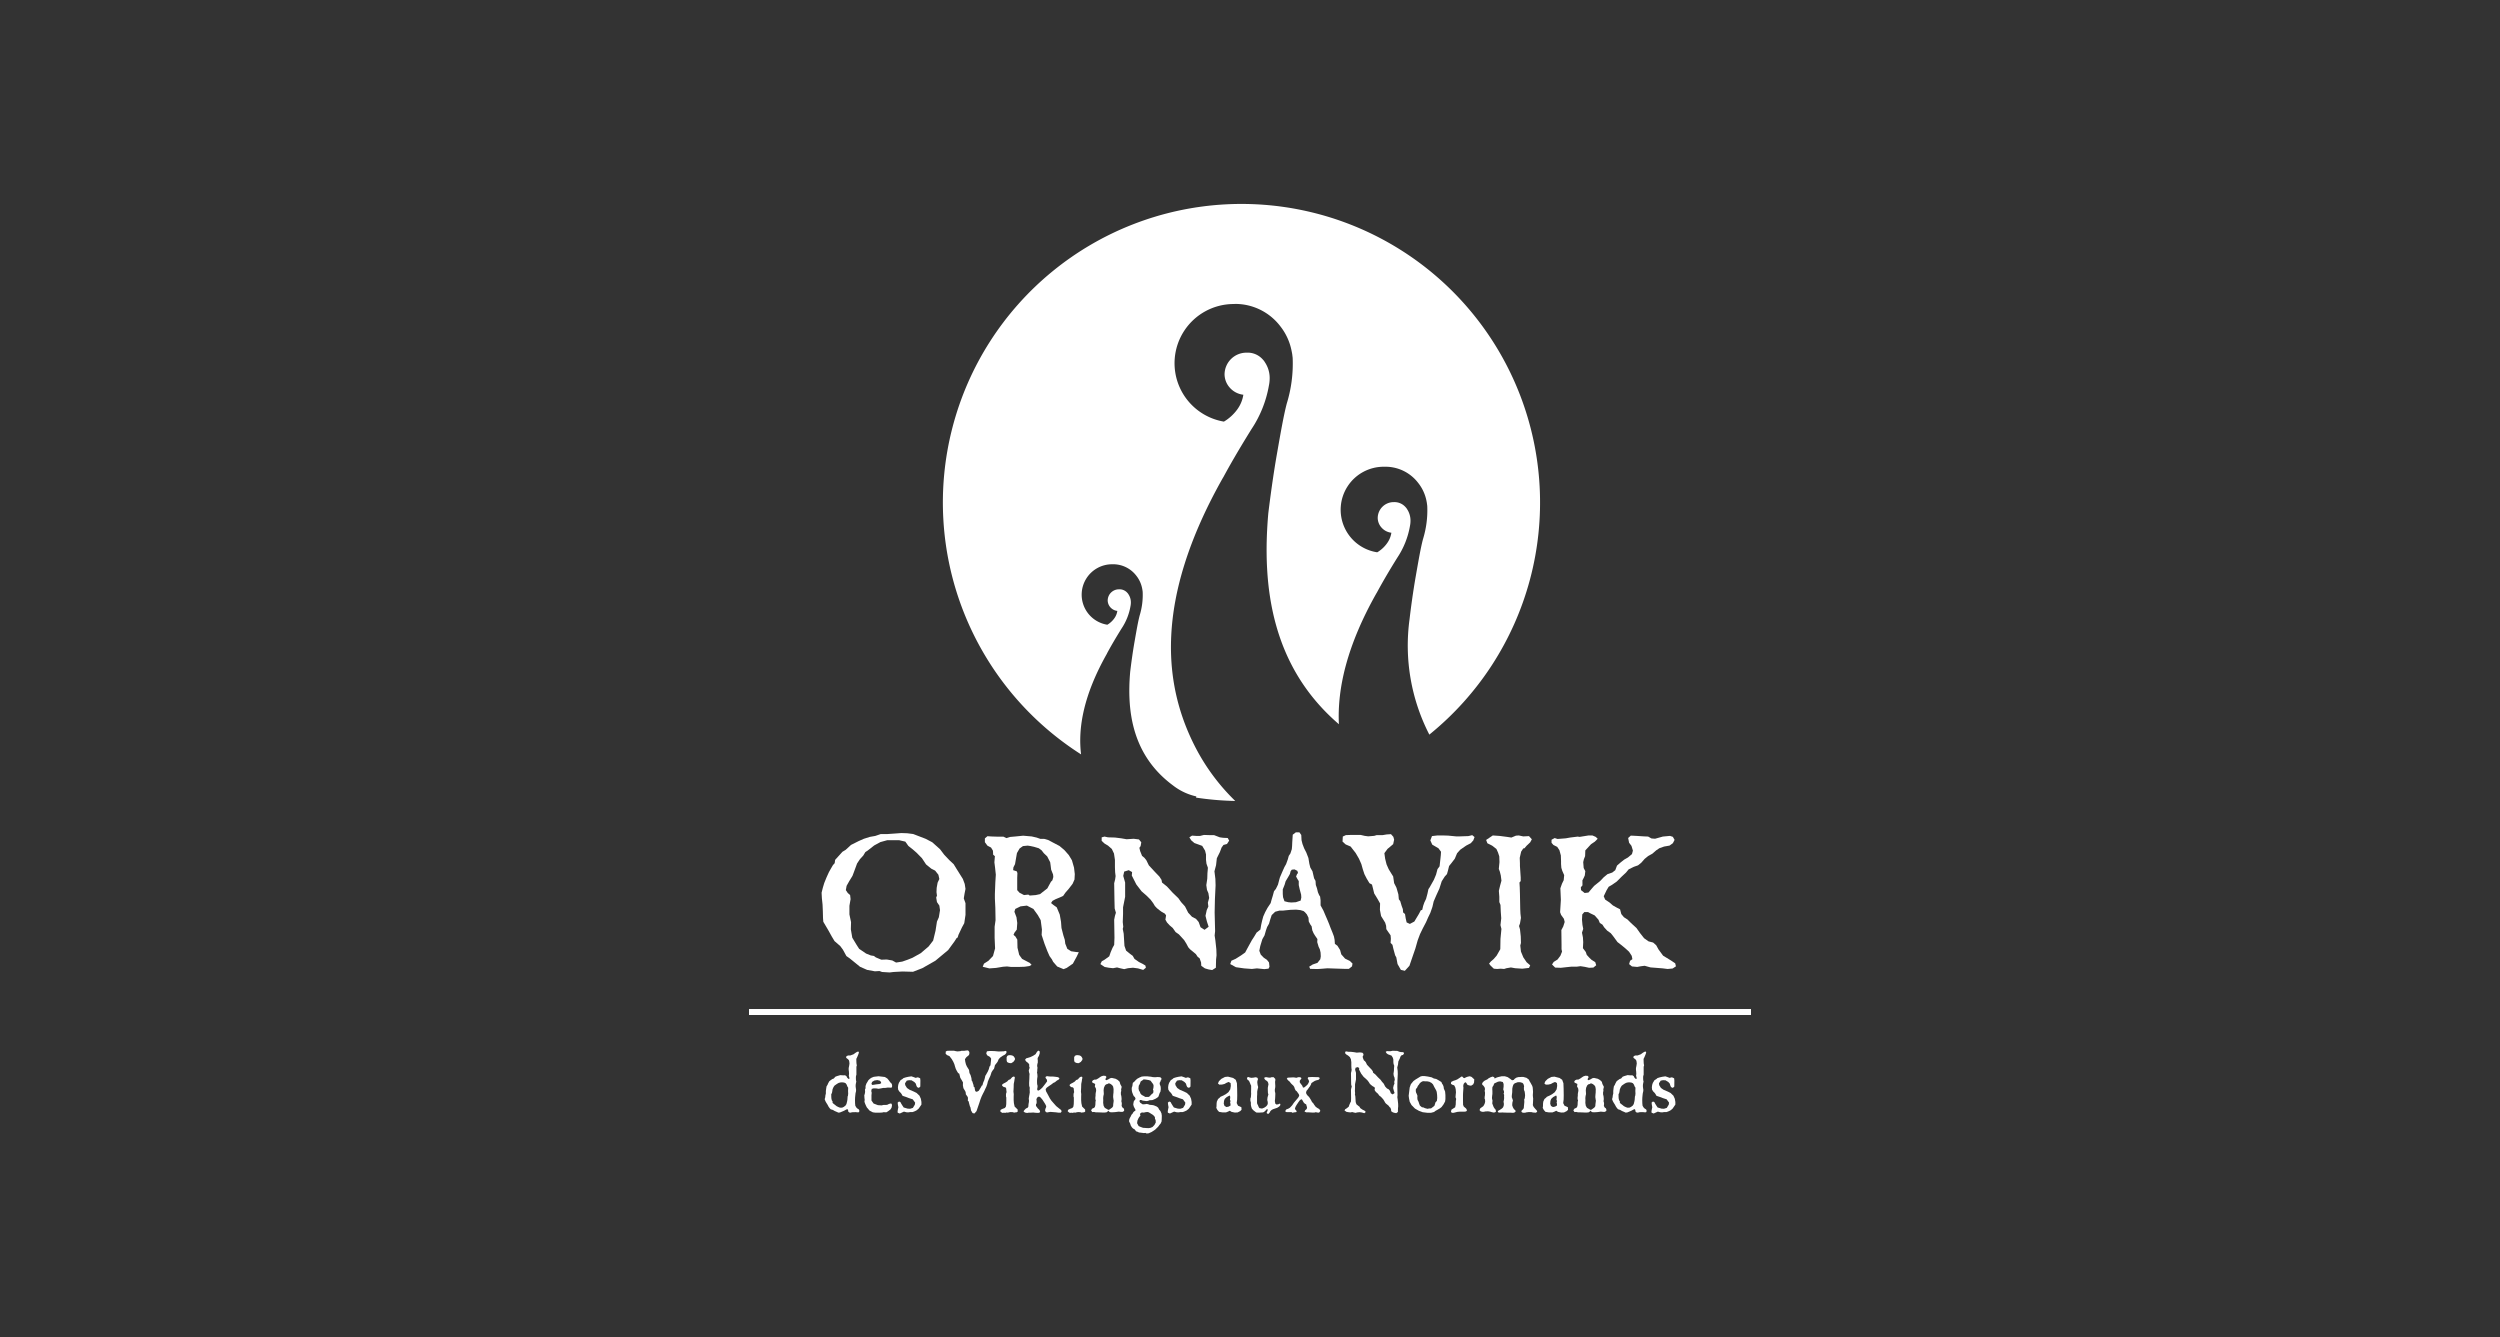 <svg xmlns="http://www.w3.org/2000/svg" xmlns:xlink="http://www.w3.org/1999/xlink" width="215" height="115" viewBox="0 0 215 115">
  <rect x="0" y="0" width="215" height="115" fill="#333333" stroke="none"/>
  <defs>
    <clipPath id="clip-logo-realisation-clic-ornavik-white">
      <rect width="215" height="115"/>
    </clipPath>
  </defs>
  <g id="logo-realisation-clic-ornavik-white" clip-path="url(#clip-logo-realisation-clic-ornavik-white)">
    <g id="Groupe_65" data-name="Groupe 65" transform="translate(19.417 -38.48)">
      <path id="Tracé_4" data-name="Tracé 4" d="M26.058,38.666v.006c.262-.487.637-1.149,1.248-2.134a4.973,4.973,0,0,0,.771-1.926,1.6,1.6,0,0,0,.033-.322,1.247,1.247,0,0,0-.214-.709.493.493,0,0,0-.087-.114.886.886,0,0,0-.713-.306.968.968,0,0,0-.979.958.9.9,0,0,0,.216.572.947.947,0,0,0,.613.328,1.447,1.447,0,0,1-.267.648,1.958,1.958,0,0,1-.592.54,2.616,2.616,0,0,1,.412-5.2c.057,0,.107,0,.152,0a2.5,2.5,0,0,1,1.928.986,2.543,2.543,0,0,1,.5,1.09c.011.052.02.1.027.155a.329.329,0,0,1,.006.039c.006.038.01.077.014.117a6.006,6.006,0,0,1-.261,2.019c-.141.54-.264,1.249-.43,2.2-.18,1.023-.31,2.021-.384,2.645-.3,3.423.184,7.186,3.691,9.776a5.031,5.031,0,0,0,2,.939l-.029.1a25.556,25.556,0,0,0,3.373.289,17.81,17.81,0,0,1-3.407-4.577c-2.742-5.292-3.643-12.632,2.369-23.252l0,.011c.512-.951,1.241-2.236,2.433-4.157a9.779,9.779,0,0,0,1.5-3.751,3.149,3.149,0,0,0,.066-.628,2.445,2.445,0,0,0-.416-1.382,1.131,1.131,0,0,0-.169-.222,1.73,1.73,0,0,0-1.388-.595,1.883,1.883,0,0,0-1.907,1.862,1.743,1.743,0,0,0,.422,1.117,1.826,1.826,0,0,0,1.194.639,2.879,2.879,0,0,1-.521,1.262,3.865,3.865,0,0,1-1.15,1.05,5.092,5.092,0,0,1,.8-10.113c.11-.006.209-.007.293-.007a4.873,4.873,0,0,1,3.758,1.921,4.941,4.941,0,0,1,.97,2.122c.022.1.04.2.056.3l.008.073c.01.077.02.152.027.229a11.669,11.669,0,0,1-.51,3.931c-.272,1.051-.512,2.432-.835,4.279-.35,1.991-.6,3.934-.75,5.148C39.378,32.9,40.19,39.773,46,44.763c-.147-3.068.688-6.772,3.25-11.3v.008c.373-.69.9-1.626,1.769-3.024a7.1,7.1,0,0,0,1.092-2.728,2.254,2.254,0,0,0,.047-.456,1.791,1.791,0,0,0-.3-1.006.787.787,0,0,0-.124-.162,1.265,1.265,0,0,0-1.009-.433,1.373,1.373,0,0,0-1.386,1.357,1.25,1.25,0,0,0,.307.81,1.335,1.335,0,0,0,.867.466,2.049,2.049,0,0,1-.38.917,2.759,2.759,0,0,1-.836.766,3.7,3.7,0,0,1,.583-7.358c.08,0,.152,0,.214,0a3.537,3.537,0,0,1,2.732,1.4,3.591,3.591,0,0,1,.708,1.544c.015.073.028.147.039.219,0,.018,0,.035.006.054.007.053.015.109.02.163a8.428,8.428,0,0,1-.371,2.862c-.2.764-.371,1.769-.607,3.112-.254,1.448-.44,2.863-.543,3.747a16.758,16.758,0,0,0,1.7,9.936,25.679,25.679,0,1,0-29.951,1.7c-.279-2.3.225-5.131,2.235-8.681" transform="translate(49.728 56)" fill="#fff"/>
      <path id="Tracé_5" data-name="Tracé 5" d="M6.123,54.271l.181.011.1-.011.124.075.066.131.113.114.087-.027-.02-.113-.038-.133.02-.163-.011-.2-.02-.144v-.158l.038-.181.031-.208-.02-.177-.029-.106-.084-.095-.106-.075L6.5,52.751l.038-.126.151-.056h.181l.272-.1.152-.113.151-.095.113-.031.049.077-.038.131-.068.17-.075.17-.046.087.008.283L7.4,53.3l.027.114-.038.133v.68l-.038.121-.007.144.007.2.029.124-.029.133-.027.151v.158l.02.145.018.14-.011.124-.038.152-.018.169-.021.216-.006.2.006.283.021.208.094.159.068.068.151.1.038.113-.031.106-.082.025-.188-.018H7.124l-.14.011-.068.031-.131-.011-.1-.087-.011-.133-.064-.075-.113.047-.17.095-.237.1-.121.049-.133.011-.131-.06-.181-.077-.159-.094L5.178,57.2,5.1,57.118l-.095-.126-.1-.188-.113-.179L4.724,56.5l-.064-.169.045-.152L4.724,56l.038-.152v-.219l.031-.226.027-.17.087-.14.045-.113.106-.19.084-.067.17-.121.133-.049.131-.152.144-.056.159-.046L6,54.263Zm-.084.616-.162.038-.151.084-.216.151-.087.124-.084.19-.029.188-.027.14-.057.095v.17l.008.181.036.17.068.1v.124l.077.075.131.1.14.114.152.075.144.056h.17L6.293,57l.151-.113.087-.133.057-.226.027-.152.011-.162.007-.113.031-.075.018-.179-.011-.219.011-.283-.075-.113-.049-.14-.094-.133L6.331,54.9l-.177-.018Z" transform="translate(46.845 76.679)" fill="#fff"/>
      <path id="Tracé_6" data-name="Tracé 6" d="M8.33,53.754l.54.064.208.126.141.169.106.152.138.14.031.144-.011.159-.1.029-.257-.011-.215.031H8.738l-.188.038-.219.038-.2-.031-.219-.007-.17.045L7.7,55.02l.038.159-.02.208v.454L7.9,56.1l.37.14.321.02.159-.038H8.89l.17-.007.159-.077.124-.038.113.02.027.158-.038.181-.095.152-.208.158-.151.088-.235-.013-.113.031-.2.011h-.4l-.207-.029L7.7,56.786l-.144-.075-.235-.272-.075-.151-.075-.17-.057-.17.02-.17-.02-.152L7.1,55.387l.038-.1L7.17,55.1l-.011-.208.049-.095v-.2l.075-.216.082-.133.095-.162.133-.121.133-.087.188-.075.163-.02Zm-.113.329-.246.038-.19.113-.064.144.046.121.124-.007.235-.039.283-.031.144-.063-.011-.114-.113-.113Z" transform="translate(47.812 77.283)" fill="#fff"/>
      <path id="Tracé_7" data-name="Tracé 7" d="M10.34,53.76l.17.057.2.075.158-.046.095.02.133.064.018.188-.007.522-.126.113-.151-.067-.056-.114-.057-.188-.12-.133-.247-.151-.219-.008-.188.038-.151.228.018.159.151.244.221.152.377.162.228.114.246.233.121.265.049.276v.226l-.239.348-.2.163-.181.082-.14.049h-.208l-.144.027-.177-.007L9.7,56.794l-.17.077-.188.087-.179-.068-.01-.124.036-.208.031-.14L9.18,56.21l-.02-.19.114-.095.12.046.075.144.106.17.1.151.145.045.2.057.208.011.239-.075.169-.275.027-.179-.207-.283-.329-.106-.246-.095-.188-.063-.114-.039-.067-.124-.084-.12-.133-.133L9.2,54.9l-.018-.2.027-.208.056-.17.145-.235L9.558,54l.1-.088.2-.064.216-.049Z" transform="translate(48.623 77.285)" fill="#fff"/>
      <path id="Tracé_8" data-name="Tracé 8" d="M14.788,55.727l.177-.095.183-.3.075-.145.056-.018.038-.158.046-.133.067-.144.057-.208.038-.179.045-.067.17-.3.088-.208.056-.215.084-.114.038-.339.011-.106.007-.133-.1-.14-.246-.144-.075-.169.064-.172.219-.025h.2l.228.007.313.031h.159l.332-.013.151-.038.095.077-.049.133-.1.113-.181.094-.235.163-.124.14-.095.219-.12.159-.106.133-.046.188-.038.131-.087.095-.121.19-.095.295-.124.272-.1.237-.049.216-.084.237-.087.177-.084.19-.124.239-.113.235-.095.244L15,56.71l-.113.328-.121.352-.181.2-.159-.038-.131-.23-.049-.265-.046-.084-.075-.276-.031-.14-.075-.075.013-.162-.013-.14-.113-.163-.057-.082-.007-.133-.038-.124-.162-.265-.046-.246.007-.253-.1-.181-.131-.216-.05-.2-.038-.152-.1-.056-.113-.188-.087-.172-.064-.2-.057-.2-.095-.215-.131-.226-.2-.258-.2-.082-.124-.113.011-.2.121-.057.219-.007h.366l.163.038.14.02.239-.02.1-.031h.237l.159-.025.17-.013.095.106.029.114-.038.177-.133.113-.094.075-.124.17.029.219.056.228.084.188.095.151.087.14.038.265.095.181.075.264.02.2.056.077.057.188.045.124.011.133.077.064.027.17.038.162Z" transform="translate(49.795 76.652)" fill="#fff"/>
      <path id="Tracé_9" data-name="Tracé 9" d="M16.716,54.477l-.027.208-.049.246-.008.321-.018.341.027.215-.008.228v.283l.02.264.064.295.144.141.113.106.007.188-.1.056-.113.008-.087.022-.133-.042-.177-.007-.126.018-.1.031-.133-.011-.106.031-.1-.013-.152.013-.094-.061-.087-.082.047-.124.152-.077.2-.075.094-.121.031-.219L16,56.393v-.3l-.027-.082v-.17l.018-.133.038-.075-.018-.075L16,55.422l-.02-.144-.082-.064L15.79,55.2l-.084-.057-.075-.082.027-.095.113-.075.152-.077.151-.094.124-.133.151-.057.077-.094.094-.095.113-.049.084.031.02.094Zm-.378-1.335-.121-.02-.151-.075-.038-.14v-.276l.064-.12.113-.049.126-.008.17.027.113.057.084.106.056.133-.038.113-.064.075-.038.064-.095.057-.087.056Z" transform="translate(51.125 76.768)" fill="#fff"/>
      <path id="Tracé_10" data-name="Tracé 10" d="M18.19,55.618l.133-.075.207-.188.2-.254.114-.152.094-.131-.02-.144-.094-.121-.031-.106.124-.075.216.031.341.007.188.02.208.031L20,54.54l-.046.113-.181.106-.159.133-.142.064-.17.133-.216.144-.181.131-.094.121.031.181.169.31.159.3.133.2.181.208.235.265.257.208.17.131.038.121-.068.106h-.2l-.219-.031-.341-.027-.131-.011-.19.031-.113.02-.1-.05-.057-.094.02-.159.064-.144.011-.1-.087-.181-.114-.179-.12-.188-.17-.2-.126-.075-.131.056-.095.162.02.17v.19l-.057.082v.144l.068.095.1.133.106.094.082.141-.045.117-.095.018h-.144l-.17-.011-.12-.018-.19.011h-.2l-.14.027-.152-.02-.113-.057-.057-.067L17,57.273l.126-.124.12-.046.075-.095.02-.237.031-.17.007-.133-.02-.158.02-.145.038-.207.029-.179-.01-.264.01-.144-.049-.159-.007-.246.02-.37.007-.272.011-.144-.038-.114-.031-.169.031-.113.046-.133-.039-.113V53.36l-.094-.124-.133-.095-.084-.094-.038-.1.095-.106.159-.045.188-.057.257-.124.2-.131.113-.19.113-.121.133.077-.007.177-.068.2-.095.17-.018.095.018.113v.2l-.038.133-.018.162.031.151-.02.19v.1l-.02.124.027.133.013.2-.031.219-.008.159V54.9l.008.162.038.151-.007.114-.031.169.031.095Z" transform="translate(51.697 76.655)" fill="#fff"/>
      <path id="Tracé_11" data-name="Tracé 11" d="M20.874,54.477l-.027.208-.049.246-.008.321-.018.341.027.215-.008.228v.283l.02.264.064.295.144.141.113.106.007.188-.1.056-.113.008-.087.022-.133-.042-.177-.007-.126.018-.1.031-.133-.011-.106.031-.1-.013-.152.013-.094-.061-.087-.082.047-.124.152-.077.2-.075.094-.121.031-.219.008-.264v-.3l-.027-.082v-.17l.018-.133.038-.075-.018-.075-.011-.133-.02-.144-.082-.064-.106-.011-.084-.057-.075-.082.027-.095.113-.075.151-.077.152-.094.124-.133.151-.057.077-.094.094-.095.113-.049.084.031.02.094ZM20.5,53.142l-.121-.02-.151-.075-.038-.14v-.276l.064-.12.113-.049.126-.008.17.027.113.057.082.106.057.133-.038.113-.064.075-.038.064-.095.057-.087.056Z" transform="translate(52.771 76.768)" fill="#fff"/>
      <path id="Tracé_12" data-name="Tracé 12" d="M21.394,54.638l.027-.131V54.43l-.095-.049-.14-.064-.029-.095.067-.1.141-.066h.142l.17-.094.151-.106.114-.075.17-.057.2.011.088.1-.068.114-.027.113.084.049.188-.087.133-.084.144-.029.328.075.19.106.162.158.027.126.056.14.077.124v.121l-.038.113.011.152-.031.124v.177l.038.151.02.19v.124l-.02.121L23.7,56l.018.14-.011.095-.007.087.075.14.1.068.038.1v.124l-.131.077h-.152l-.188-.02-.133.02-.141.018-.085.007-.216.013-.17-.013-.087-.056-.038-.075-.046.049-.124.095-.151.018h-.208l-.253-.011-.322-.007-.144-.031-.151.011-.1-.151.094-.144.152-.064.075-.068.027-.094.02-.095.011-.265.025-.131-.036-.095v-.159l.018-.144V55.3l.018-.133.031-.142-.011-.179-.056-.113Zm1.18-.257-.095.056-.12.031-.095.095-.087.2-.027.208.018.3-.011.095-.027.095-.018.181.007.2-.007.218.038.247.1.177.151.087.144.084.082-.008.133-.094.126-.088.082-.12.011-.181.02-.14.018-.152L23,55.772l-.031-.221.011-.207.02-.17.007-.3-.038-.215-.082-.124-.133-.1-.106-.049Z" transform="translate(53.343 77.269)" fill="#fff"/>
      <path id="Tracé_13" data-name="Tracé 13" d="M24.447,55.793h-.094l-.049.1.067.133.216.144.2-.013.152-.025.151.038.094.038.216.018.144.027.254.106.124.1.075.152.113.131.095.212.027.2-.008.295-.011.188-.075.17-.1.121-.126.17-.253.246-.3.2-.258.114-.177.018-.095-.049-.151.011-.239-.031-.169-.018-.133-.064-.121-.038-.106-.152-.159-.094-.087-.088-.1-.158-.056-.181-.05-.095-.045-.095.018-.14.046-.133.087-.151.057-.133.1-.106.068-.124.082-.075.088-.046v-.1l-.057-.1-.075-.145-.05-.169.013-.133.038-.177.056-.068.066-.077.018-.094-.057-.113-.094-.084-.066-.144-.067-.177L23.654,55l-.013-.17.02-.151.038-.067.02-.172.02-.12.131-.106.126-.14.131-.113.216-.114.162-.067.2-.02H25l.151.02.133.011.188.038.219.007.177-.018.228.018.106.095-.02.144-.056.056-.02.1-.056.077v.124l.045.113.038.114.011.208-.018.113-.013.1-.063.106-.068.2-.046.124-.095.082-.151.095-.17.075-.094.039-.152.011h-.087l-.14.056-.133.02-.163-.02-.158-.02Zm.027,1.089-.094.064-.02.106.031.1-.087.087-.084.133-.087.2-.027.219.133.246.17.075.207.075.121.007.181.013.17.007.151-.02.19-.075.169-.177.114-.219-.013-.215-.056-.088V57.3l-.064-.12-.126-.114-.151-.094-.14-.088-.106-.049-.094-.008-.152.02-.121.031-.142-.011Zm.095-2.782-.151.095-.084.226-.087.151-.018.246.038.163.075.12.056.144.106.114.188.1.121.075h.152l.162-.008.095-.087.133-.14.112-.087.039-.084V54.98l-.039-.095.039-.106.018-.215-.038-.133-.095-.124-.124-.17-.159-.057-.275-.045-.17-.013Z" transform="translate(54.268 77.285)" fill="#fff"/>
      <path id="Tracé_14" data-name="Tracé 14" d="M26.984,53.76l.17.057.2.075.159-.046.095.02.133.064.018.188-.007.522-.126.113-.151-.067-.056-.114-.057-.188-.121-.133L27,54.1l-.219-.008-.188.038-.151.228.018.159.151.244.221.152.377.162.228.114.246.233.12.265.049.276v.226l-.237.348-.2.163-.181.082-.14.049h-.208l-.144.027-.177-.007-.219-.057-.17.077-.19.087-.177-.068-.011-.124.038-.208.031-.14-.038-.208-.02-.19.113-.095.121.046.075.144.106.17.1.151.144.045.2.057.208.011.239-.075.169-.275.027-.179-.208-.283-.328-.106-.246-.095-.19-.063-.113-.039-.068-.124-.082-.12-.133-.133-.095-.152-.018-.2.027-.208.056-.17.144-.235L26.2,54l.1-.088.2-.064.216-.049Z" transform="translate(55.212 77.285)" fill="#fff"/>
      <path id="Tracé_15" data-name="Tracé 15" d="M29.845,54.235l-.18.075-.179.1-.208.049-.226.008-.124-.1.087-.2.208-.2.31-.162.257-.027.443.113.228.159.1.295.018.491.008.549-.008.366-.038.3.114.228.158.067.133.064.011.219-.113.113-.226.114-.246.011-.276-.06-.151-.095-.152.075-.177.068h-.295l-.3-.049-.14-.159-.094-.181.018-.133.007-.246.02-.159.106-.226.131-.106.077-.084.253-.113.228-.131.2-.152.159-.246.049-.295-.018-.246Zm-.162,1.3-.17.159-.063.17-.021.246.066.188.17.095.188-.038.163-.1L30,56.087l-.027-.106.039-.1-.05-.126.02-.151v-.1l-.046-.106Z" transform="translate(56.398 77.293)" fill="#fff"/>
      <path id="Tracé_16" data-name="Tracé 16" d="M31.009,55.974l-.038-.121v-.2l.045-.121.02-.283-.007-.162.007-.254v-.283l-.045-.095-.068-.17-.075-.162-.084-.056-.088-.1.039-.152.106-.011.082.038.152.031.208-.02.142-.031.152.031.075.121-.038.095-.031.162.011.113.02.159.038.124v.1l-.031.095-.027.133-.018.113v.228l-.013.181v.574l.039.106.038.064.068.17.064.087.219.038.188-.075.159-.106.113-.131.038-.133-.008-.133-.038-.159.02-.208.038-.144.038-.121-.038-.131-.011-.239v-.208l.038-.208.02-.094-.039-.159-.074-.113-.152-.095-.095-.113.02-.113.144-.02.208.038.133.008.113-.039.17-.007.082.075.077.084V54.1l-.02.113.011.237.008.121-.008.133-.031.17v.151l.039.163v.131l-.008.208-.011.17-.02.17.039.226.1.075.159-.018.1-.057.077.027-.011.113-.095.114-.17.106-.169.056-.19.064-.121.068-.1.095-.066.124-.1.113-.133-.031-.02-.094.068-.126.018-.12-.056-.049-.075.075-.095.106-.106.082-.082.031-.341.018-.219-.007-.114-.08-.151-.12-.12-.133-.057-.17-.031-.152v-.162Z" transform="translate(57.145 77.301)" fill="#fff"/>
      <path id="Tracé_17" data-name="Tracé 17" d="M34.824,55.135l.027.121.113.151.095.087.075.1.126.207.082.163.087.075.095.151.133.177.151.106.151.084.095.151-.075.126-.095.038-.169-.031-.077-.02-.018.031-.208.011-.359-.022h-.208l-.152-.064.057-.113.133-.114.027-.142-.038-.114-.038-.14-.1-.049-.095-.084-.095-.162-.068-.121-.075-.018-.113.082-.133.181L34,56.219l-.084.151-.049.144.038.095.075.075.039.075-.039.064-.131.013-.095.018-.121.02-.049-.05h-.31l-.152-.007-.085-.057.029-.094.075-.088.141-.045.151-.088.124-.131.075-.084.14-.208.126-.151.113-.133.114-.133.063-.094.049-.114-.038-.124-.074-.1-.106-.151-.084-.057-.075-.144-.05-.158-.074-.114-.172-.162-.082-.095-.049-.075-.113-.095-.066-.064-.087-.113.075-.087.144-.008.208-.011.121-.007.094.007.183.031.151-.05h.17l.082.039.031.075-.068.087-.075.1v.133l.068.106.075.095.075.1.057.151h.094l.133-.1.159-.144.095-.151.049-.152-.057-.12-.068-.133.05-.088.328-.018.341.011h.17l.113.027.031.113-.106.095-.17.038-.14.049-.152.095-.142.095-.039.12-.082.152-.095.124-.094.14-.114.133Z" transform="translate(58.08 77.301)" fill="#fff"/>
      <path id="Tracé_18" data-name="Tracé 18" d="M41.133,57.551l-.151-.027-.14-.042-.145-.1-.007-.133-.056-.162-.075-.057-.077-.113-.113-.094-.124-.1-.064-.077L40.1,56.5l-.087-.14-.113-.124-.095-.1-.131-.095-.114-.162-.12-.1-.106-.113-.064-.113.027-.17-.046-.068-.144-.082-.075-.057-.094-.075-.084-.087-.068-.114-.1-.14-.151-.151-.208-.181-.208-.272-.095-.181-.087-.17.011-.14-.133-.075-.181.056-.038.172.075.264v.567l-.082.416v.265l-.011.321.018.188-.018.084.038.188.011.188.018.3.064.188.163.133.1.075.068.121.177.124.151.075.106.064.02.087-.106.088-.208-.061-.2-.027-.2.02-.152.038-.169-.038-.114-.031-.159.031-.169-.02-.163-.029-.17-.114.057-.113.113-.064L37.043,57l.057-.163.075-.177.064-.114.011-.283-.011-.718.029-.151.039-.126-.049-.169-.008-.31L37.24,54.1l.038-.152.02-.131-.02-.152-.008-.2v-.3l-.036-.253-.088-.181-.151-.133-.14-.082-.113-.106v-.14l.113-.031.14.031.275.007.247.031.215.038.283-.02.208.027.095.113-.027.152-.049.068.029.131.027.064.05.126.094.075.075.095.1.208.246.264.17.177.088.133.018.106.2.159.226.246.228.219.106.151.158.177.126.246.151.163.159.082.1.126.075.207.159.1.163-.121-.068-.208-.056-.226.049-.228.064-.144-.02-.151.049-.188-.029-.19-.057-.133-.027-.188.038-.254.008-.218.018-.216-.057-.162-.018-.152v-.215l-.038-.151-.113-.19-.151-.056-.159-.057L40.3,52.4l-.075-.12.106-.068.159.011h.162l.151-.038.254.007h.151l.228.088.131.018.181.008.057.1-.087.133-.14.039-.077.1-.067.18-.121.246-.029.272-.066.247.038.3.008.257-.027.556-.011.522.018.744-.018.17.029.2.038.348.008.237-.018.17-.008.321Z" transform="translate(59.527 76.661)" fill="#fff"/>
      <path id="Tracé_19" data-name="Tracé 19" d="M42.03,53.746l.264.038.321.068.19.1.2.038.221.124.226.141.064.151.068.095.057.151.025.181.057.121.049.124.027.3v.339l-.027.208-.131.246-.172.235-.142.114-.228.131-.17.095-.113.087-.253.068h-.321l-.4-.049-.313-.114-.349-.2-.295-.3-.158-.283-.057-.283-.031-.235.049-.4.039-.314.1-.283.226-.272.2-.144.19-.113.215-.133.152-.038Zm.018.447-.181-.011-.14.067-.124.1-.1.152-.068.075-.075.17-.1.113-.011.17.031.144.057.113.056.151-.011.19.02.159.087.169.046.144.067.177.17.145.151.025.114.057.226.057.121-.028.181-.01.151-.114.14-.113.049-.159.039-.131.12-.126.031-.246-.011-.272L43.05,55.1,43,54.967l-.158-.283-.113-.228-.126-.124-.188-.1-.2-.038Z" transform="translate(61.09 77.279)" fill="#fff"/>
      <path id="Tracé_20" data-name="Tracé 20" d="M44.28,55.377v.4l.007.427.057.151.2.17.084.151-.075.1L44.4,56.8h-.424l-.188.018-.151.038-.152.038h-.17l-.068-.094.039-.172.133-.087.188-.12.049-.246.008-.3.029-.169-.056-.152.018-.226.02-.19-.02-.253-.038-.17-.095-.181-.17-.056L43.24,54.4l.027-.159.17-.088.2-.064.158-.068.228-.151.124-.094.084.011.087.1.084.029.142-.075.159-.056.163-.031.159.057.131.124.095.082-.008.106-.011.17-.075.159-.177.113-.188-.027-.145-.067-.075-.141-.094-.067-.064.056-.077.095-.036.17.018.151-.011.17-.02.276Z" transform="translate(62.12 77.285)" fill="#fff"/>
      <path id="Tracé_21" data-name="Tracé 21" d="M45.226,54.378l.064-.113.124-.114.141-.075.113-.049.113-.095.181-.095.17-.056.133.056.038.114.151-.075.133-.046.321-.075h.272l.246.075.246.17.126.1.14-.027.095-.106.142-.094.17-.046.228-.011h.207l.265.075.2.151.056.126.095.159.144.264.038.144.027.359-.018.283.011.159.018.144-.011.254-.007.162-.011.14.067.151.14.17.126.133.045.113-.113.088-.1-.008-.162-.011-.1-.031-.246-.007-.219.027-.1.031h-.2l-.1-.057L48.6,56.74l.113-.113.095-.124.018-.208.031-.329-.011-.226.049-.088.027-.264-.02-.2-.02-.124-.056-.133-.007-.2.018-.124-.057-.19-.087-.094-.2-.057h-.2l-.264.095-.114.113-.057.162-.036.179-.008.321-.031.257-.007.159.064.17.038.142-.038.095-.018.14-.008.151.057.172.094.162.121.1.02.113-.084.068L47.9,56.9l-.208-.011h-.152l-.348-.008-.219-.011-.246.011-.12-.022-.039-.084.066-.067.124-.066.17-.113.095-.095.056-.131.02-.163-.031-.207L47.1,55.8l.02-.17-.008-.113.008-.159-.046-.106.038-.095-.011-.12-.057-.144.031-.254v-.219l-.068-.17-.235-.056-.181.029-.321.152-.075.188-.084.121-.01.188.01.151v.258l-.018.121-.018.188.007.113.038.133L46.1,56.1l.049.126.064.17.075.12.095.106.038.159-.077.075-.12.022-.151-.031-.163-.049-.17-.027-.215.008-.151.031h-.145l-.131-.039-.095-.106.068-.158.113-.077.141-.1.075-.121.056-.131.031-.133-.011-.19-.039-.087.013-.19.018-.082.008-.239-.02-.075-.007-.12.027-.106-.039-.151-.094-.133-.1-.084Z" transform="translate(62.819 77.283)" fill="#fff"/>
      <path id="Tracé_22" data-name="Tracé 22" d="M49.957,54.235l-.181.075-.177.1-.208.049-.226.008-.126-.1.087-.2.208-.2.31-.162.258-.027.441.113.228.159.106.295.018.491.008.549-.008.366-.038.3.113.228.159.067.133.064.011.219-.113.113-.228.114-.244.011-.276-.06-.152-.095-.151.075-.177.068h-.3l-.3-.049-.14-.159-.095-.181.02-.133.007-.246.02-.159.1-.226.133-.106.075-.084.254-.113.226-.131.2-.152.159-.246.049-.295-.02-.246Zm-.162,1.3-.17.159-.064.17-.02.246.066.188.169.095.19-.038.162-.1-.011-.169-.027-.106.038-.1-.049-.126.02-.151v-.1l-.046-.106Z" transform="translate(64.36 77.293)" fill="#fff"/>
      <path id="Tracé_23" data-name="Tracé 23" d="M51.1,54.638l.027-.131V54.43l-.095-.049-.14-.064-.029-.095.067-.1.14-.066h.144l.17-.094.151-.106.114-.075.169-.057.2.011.087.1-.067.114-.027.113.084.049.188-.087.133-.084.144-.029.328.075.188.106.163.158.027.126.056.14.077.124v.121l-.038.113.011.152-.031.124v.177l.038.151.02.19v.124l-.02.121.031.087.018.14-.011.095-.007.087.075.14.1.068.038.1v.124l-.133.077h-.151l-.188-.02-.133.02-.14.018-.087.007-.216.013-.17-.013L52.32,56.8l-.038-.075-.046.049-.124.095-.151.018h-.208l-.254-.011-.321-.007-.144-.031-.151.011-.1-.151.095-.144.151-.064.075-.068.027-.094.02-.095.011-.265.027-.131-.038-.095v-.159l.018-.144V55.3l.02-.133.029-.142-.011-.179-.056-.113Zm1.18-.257-.095.056-.12.031-.095.095-.087.2-.027.208.018.3-.011.095-.027.095-.02.181.008.2-.008.218.039.247.1.177.151.087.144.084.082-.008.133-.094.124-.088.084-.12.013-.181.018-.14.018-.152-.018-.094-.031-.221.013-.207.018-.17.007-.3-.038-.215-.084-.124-.131-.1-.106-.049Z" transform="translate(65.106 77.269)" fill="#fff"/>
      <path id="Tracé_24" data-name="Tracé 24" d="M54.626,54.271l.181.011.1-.011.124.075.064.131.113.114.088-.027-.02-.113-.038-.133.018-.163-.011-.2-.018-.144v-.158l.038-.181.031-.208-.02-.177-.031-.106-.082-.095-.106-.075L55,52.751l.038-.126.152-.056h.181l.272-.1.151-.113.151-.095.114-.031.049.077-.038.131-.068.17-.075.17-.046.087.008.283.011.151.027.114-.038.133v.68l-.039.121-.007.144.007.2.031.124-.031.133-.025.151v.158l.018.145.02.14-.013.124-.036.152-.02.169-.02.216-.007.2.007.283.02.208.095.159.067.068.152.1.038.113-.031.106-.084.025-.188-.018h-.219l-.14.011-.068.031-.133-.011-.1-.087-.011-.133-.064-.075L55,57.229l-.17.095-.237.1-.121.049-.133.011-.131-.06-.183-.077-.158-.094-.181-.057-.075-.082-.095-.126-.1-.188-.113-.179-.068-.124-.064-.169.045-.152.02-.177.038-.152v-.219L53.3,55.4l.027-.17.087-.14.045-.113.106-.19.084-.067.17-.121.131-.049.133-.152.144-.056.159-.046.124-.038Zm-.084.616-.162.038-.152.084-.215.151-.087.124-.084.19-.029.188-.028.14-.056.095v.17l.007.181.038.17.068.1v.124l.075.075.133.1.14.114.151.075.145.056h.169l.14-.064.152-.113.087-.133.057-.226.027-.152.011-.162.008-.113.029-.075.018-.179-.011-.219.011-.283-.075-.113-.049-.14-.095-.133-.133-.057-.177-.018Z" transform="translate(66.049 76.679)" fill="#fff"/>
      <path id="Tracé_25" data-name="Tracé 25" d="M56.791,53.76l.17.057.2.075.159-.046.095.02.131.064.02.188-.007.522-.126.113-.151-.067-.056-.114-.057-.188-.121-.133L56.8,54.1l-.219-.008-.188.038-.152.228.02.159.151.244.219.152.378.162.226.114.247.233.12.265.049.276v.226l-.237.348-.2.163-.181.082-.14.049h-.208l-.144.027-.177-.007-.219-.057-.17.077-.19.087-.177-.068-.011-.124.038-.208.031-.14-.038-.208-.02-.19.113-.095.121.046.075.144.106.17.1.151.144.045.2.057.208.011.239-.075.169-.275.027-.179-.208-.283-.328-.106-.247-.095-.188-.063-.113-.039-.068-.124-.082-.12-.133-.133-.095-.152-.018-.2.027-.208.056-.17.144-.235L56.009,54l.1-.088.2-.064.216-.049Z" transform="translate(67.013 77.285)" fill="#fff"/>
      <rect id="Rectangle_26" data-name="Rectangle 26" width="86.166" height="0.489" transform="translate(45 125.271)" fill="#fff"/>
      <rect id="Rectangle_27" data-name="Rectangle 27" width="86.166" height="0.487" transform="translate(45 125.271)" fill="#fff"/>
      <rect id="Rectangle_28" data-name="Rectangle 28" width="86.166" height="0.489" transform="translate(45 125.271)" fill="#fff"/>
      <path id="Tracé_26" data-name="Tracé 26" d="M11.327,38.772l.507.017.515.066,1.064.409.574.3.671.6.352.466.449.475.369.343.2.327.59.941.162.434.066.426-.081.409-.066.409.147.409V45.81l-.106.712-.2.367-.3.638-.066.221-.1.067-.165.261-.556.762-1.1.916-1.122.638-.8.311-.9-.025-.778.042-.327.04-.655-.04-.222-.082-.392.024-.67-.121-.614-.271-.532-.434-.352-.286-.286-.2-.3-.549-.229-.311-.491-.426-.246-.409-.262-.475L4.617,46.4l-.025-.327-.015-.589-.025-.572-.057-.533L4.47,43.9l.106-.426.123-.409.2-.491.205-.449.138-.246.205-.352.148-.165.04-.285.261-.288.369-.409.271-.163.466-.426.653-.328.451-.2.515-.163.466-.082.475-.163h.59l.572-.04Zm.343.737-.532-.123H10.115l-.589.163-.532.288-.572.449-.188.121-.18.3-.286.311-.246.369-.271.737-.123.327-.286.466-.221.394-.066.367.163.246.205.18.04.352-.1.574v.736l.14.671-.017.614.123.719.369.614.221.343.6.409.409.163.262.042.163.123.475.2.466-.017.475.082.327.18.532-.082.466-.163.409-.163L13,49.1l.671-.572.392-.508.205-.843.123-.793.163-.369.1-.614-.057-.392-.205-.3-.066-.392.066-.163-.04-.3.015-.369.082-.451.148-.311-.082-.367L14.232,42l-.327-.165-.451-.367-.352-.532-.466-.475-.328-.286-.369-.288Z" transform="translate(46.77 71.351)" fill="#fff"/>
      <path id="Tracé_27" data-name="Tracé 27" d="M17.122,45.476l.179.475.066.491-.04.572-.2.262-.082.187.163.14.163.269.017.7.147.614.246.342.671.352.147.165-.188.1L18,50.206l-.507.017h-.655l-.352-.042-.343.025-.6.1-.574.042-.572-.14.107-.269.384-.246.392-.409.18-.655-.04-.917v-.941L15.5,46.2l-.018-1.047-.039-.818v-.384l.039-1.006.042-.655-.066-.614-.057-.449.042-.532-.148-.123-.017-.343-.163-.271-.311-.163-.221-.3v-.328l.221-.187.352.024.549.017h.475l.262.123.31-.1L17.244,39l.63-.064L18.61,39l.434.1.3.106h.327l.352.1.981.515.41.345.384.434.271.449.18.63.066.556-.025.468-.163.369L21.8,43.5l-.286.328-.2.286-.262.123-.394.163-.261.14-.123.188.2.163.288.205.261.63.107.613.04.533.163.638.123.384.04.328.18.449.328.205.433.064.222.017-.165.352-.343.631-.532.367-.269.107-.549-.23-.352-.409-.1-.2-.205-.286-.188-.426-.246-.638-.246-.754.025-.473-.106-.8-.246-.433-.384-.532-.557-.286-.549.066-.449.221Zm1.145-5.687-.409.04-.288.205-.229.392-.1.574-.066.384-.138.271-.025.244.311.1.057.147-.017.426v1.047l.2.222.385.2.369-.04.123.081.515-.04.369-.081.63-.493.311-.571.123-.124.081-.286-.024-.221-.163-.409-.04-.327-.042-.311-.261-.507-.288-.271-.188-.246-.244-.18-.409-.123-.3-.066Z" transform="translate(50.7 71.414)" fill="#fff"/>
      <path id="Tracé_28" data-name="Tracé 28" d="M31.26,50.508l-.327-.057-.3-.089-.311-.221-.017-.288-.123-.352-.163-.123-.163-.244-.246-.205-.269-.221-.14-.165-.163-.31-.188-.3-.246-.271L28.4,47.44l-.286-.2-.246-.352-.261-.222-.229-.246-.14-.244.057-.37-.1-.147-.311-.18-.163-.123-.205-.163L26.333,45l-.147-.246-.222-.3-.327-.328-.449-.392-.451-.589-.2-.394-.188-.369.025-.3-.288-.165-.392.123-.081.369.162.572v1.228l-.179.9v.572l-.025.7.042.409-.042.18.081.409.025.409.04.638.14.409.352.288.222.163.147.262.385.269.327.163.229.14.04.188-.229.188-.449-.131-.426-.057-.433.04-.328.082-.369-.082-.246-.066-.343.066-.369-.04-.352-.066-.369-.246.123-.246.246-.138.394-.286.121-.353.165-.384.138-.246.025-.613-.025-1.555.066-.328.082-.269-.106-.369-.017-.671-.025-1.5.082-.328.04-.286-.04-.327-.017-.426v-.638l-.082-.549-.187-.394-.328-.286-.3-.18-.244-.229v-.3L22,39.028l.3.066.6.017.532.066.466.081.614-.04.451.057.2.246-.057.327L25,39.994l.067.286.057.14.106.269.2.163.165.205.221.449.532.574.369.384.187.286.042.229.426.343.49.533.491.473.229.328.345.385.269.532.327.352.345.179.229.271.163.451.343.221.352-.262-.147-.449-.123-.491.106-.491.14-.31-.042-.328L31,44.306l-.064-.409-.123-.286-.057-.409.082-.549.015-.475.04-.466-.123-.352-.04-.327v-.468l-.081-.327-.246-.41-.328-.121-.343-.123-.269-.229-.165-.262.229-.147.345.024h.352l.327-.082.549.017h.327l.491.188.286.04.394.017.123.229-.188.286-.3.082-.163.221-.148.394-.261.53-.066.59-.14.532.081.653.017.557-.057,1.2-.024,1.129.04,1.612-.04.369.064.433.082.752.017.516-.04.369-.017.7Z" transform="translate(53.57 71.397)" fill="#fff"/>
      <path id="Tracé_29" data-name="Tracé 29" d="M34.41,45.435l-.222.024h-.311l-.367.1-.3.288-.123.369-.106.369-.163.286-.1.286-.123.434-.187.327-.18.589-.082.409.123.328.262.269.269.18.18.229.04.369-.081.163-.369.04-.63-.064-.434.049-.671-.049-.7-.1-.491-.271.1-.286.367-.165.476-.3.343-.246.188-.352.384-.7.188-.288.221-.369.327-.261.066-.394.082-.367.1-.369.165-.369.2-.369.271-.409.081-.3.1-.327.106-.392.163-.205.18-.369.106-.409.057-.205.123-.286.123-.286.147-.327.14-.246.148-.409.082-.3.138-.205.123-.369.025-.269.015-.343.042-.638.269-.205h.3l.163.229.024.451.082.327.14.367.188.37.18.465.081.493.082.327.188.328.138.6.123.221.025.352.1.286.082.343.106.246.082.123.04.327v.434l.246.449.18.426.188.434.123.3.1.269.106.262.082.2.123.328.057.286.025.352.219.163.23.369.1.369.328.369.409.2.229.222-.042.244-.269.214h-.369l-.793-.025-.68-.024-.614.049-.244.015-.631-.015-.081-.188.3-.188.409-.14.244-.31.042-.246-.017-.328-.066-.286-.1-.205-.123-.409.017-.261L36.93,47.6l-.121-.2-.107-.246-.057-.345-.106-.147L36.4,46.4l-.025-.327-.14-.286-.163-.188-.123-.1-.271-.082-.367-.04-.491.017Zm1.064-3.208-.057-.188-.246-.123-.229.025-.1.123-.064.244-.14.247-.229.384-.082.286-.163.409v.394l.024.286.123.343.328.082.262.024.392-.024.409-.14.057-.269-.017-.246-.121-.451-.082-.369v-.343l-.106-.163-.123-.229.081-.205Z" transform="translate(56.738 71.332)" fill="#fff"/>
      <path id="Tracé_30" data-name="Tracé 30" d="M42.355,46.558l.385-.205.392-.653.163-.311.123-.04L43.5,45l.1-.286.148-.31.121-.451.082-.384.1-.148.369-.655.188-.45.123-.468.18-.244.082-.737.024-.229.017-.286-.221-.3-.532-.31-.165-.367.14-.37.475-.056h.426l.49.015.68.066h.343l.72-.025.328-.081.2.163-.106.288-.221.244-.394.205-.507.352-.271.3-.2.475-.262.343-.229.286-.1.409-.082.286-.187.205-.262.409-.205.638-.269.589-.221.515-.107.468-.18.515L43.926,46l-.179.409-.271.516-.246.507-.2.532-.205.72-.246.712-.261.762-.394.433-.343-.082-.286-.5-.106-.572-.1-.181-.163-.6-.066-.3-.163-.165.025-.352-.025-.3-.246-.353-.121-.179-.017-.286-.082-.271-.352-.572-.1-.532.015-.549-.221-.392-.286-.468-.106-.434-.082-.327-.222-.123-.244-.409-.188-.369-.14-.426-.121-.433-.205-.466-.286-.491-.434-.556-.426-.181-.269-.244.024-.434.262-.123.475-.017h.794l.35.082.3.04.515-.04.221-.066h.516l.343-.057.367-.024.205.229.066.244-.082.385-.286.244-.2.165-.271.369.066.475.123.49.18.409.2.328.188.3.082.572.2.394.165.572.04.426.123.163.121.409.1.269.025.288.163.138.057.369.082.352Z" transform="translate(59.476 71.379)" fill="#fff"/>
      <path id="Tracé_31" data-name="Tracé 31" d="M48.361,45.645l.042.367-.082.475-.082.222.082.286.066.6.017.572-.057.221.057.517.2.491.286.424.311.271-.106.221-.574.066-.613-.04-.369-.066-.385.066-.2.064-.286-.024-.311.024-.286-.024-.262-.246-.147-.187.147-.181.262-.229.246-.286.311-.549.015-.884.082-.858-.082-.328.066-.589-.04-.557-.025-.588-.1-.247V44.2l-.04-.515.1-.426.123-.449-.057-.451-.082-.327L46.5,41.8l.057-.589-.017-.491-.106-.327-.14-.311-.369-.286-.409-.205-.106-.286.572-.385.6.042.631.082.367.056.394-.163.246-.017.384.082.491-.025.246.271-.14.261-.327.311-.165.2-.106.017-.18.271-.123.532.017.491v.221l.066.981v.311l-.107.123.025.409.017.549.025,1.333Z" transform="translate(62.981 71.409)" fill="#fff"/>
      <path id="Tracé_32" data-name="Tracé 32" d="M52.1,43.214l-.14.163.017.246.311.246.327-.04.262-.311.229-.262.507-.409.311-.327.328-.271.409-.138.261-.205.148-.394.3-.261L55.686,41l.327-.187.343-.288.082-.3-.123-.409-.205-.269-.081-.409.229-.205.49.025.614.04.385.017.286.163.311.024.67-.187.614-.057.246.082.147.261-.147.286-.286.205-.468.082-.409.145-.269.181-.328.286-.367.205-.3.244-.288.328-.285.229-.352.123-.451.221-.222.271-.392.367-.409.41-.409.285-.286.165-.18.3-.246.515.123.286.369.246.3.261.367.205.246.123.106.409.222.271.311.2.3.3.475.434.3.426.353.449.384.271.392.1.262.229.205.369.392.532.67.409.369.246.066.261-.286.188-.434.04L59,50.35l-.532-.042-.515-.04-.507-.14-.328.042-.311.057-.449-.042-.246-.2.082-.286.2-.14-.057-.286-.229-.352-.286-.262-.343-.286-.369-.286-.327-.449-.247-.311-.31-.221-.262-.288-.147-.229-.222-.14-.121-.286-.328-.369-.392-.188-.18-.1h-.311l-.18.205-.024.449.04.451.066.343-.106.327.081.409.025.409-.025.516.246.327.082.246.2.222.205.2.327.205.082.269-.246.2-.369.017-.369-.081-.367-.057-.3.04H51.16l-.409.042-.508.056-.49-.017-.271-.269.147-.221.328-.205.246-.327.14-.352L50.3,48.7V48.3l-.015-1.244.163-.311.123-.384-.066-.271-.246-.342-.082-.23.042-.671.024-.392-.024-.549L50.2,43.46l.14-.394.147-.3.04-.433-.163-.369-.081-.262-.025-.327v-.229l-.017-.507-.123-.451-.188-.286-.327-.163-.163-.188v-.262l.269-.147.246.081.712-.057.369-.066.655-.081.163.025.761-.123h.343l.286.123.165.162-.246.247-.328.221-.49.532-.017.491-.106.269-.057.246.04.507.14.271-.042.367-.1.222-.106.2Z" transform="translate(64.575 71.409)" fill="#fff"/>
    </g>
  </g>
</svg>
